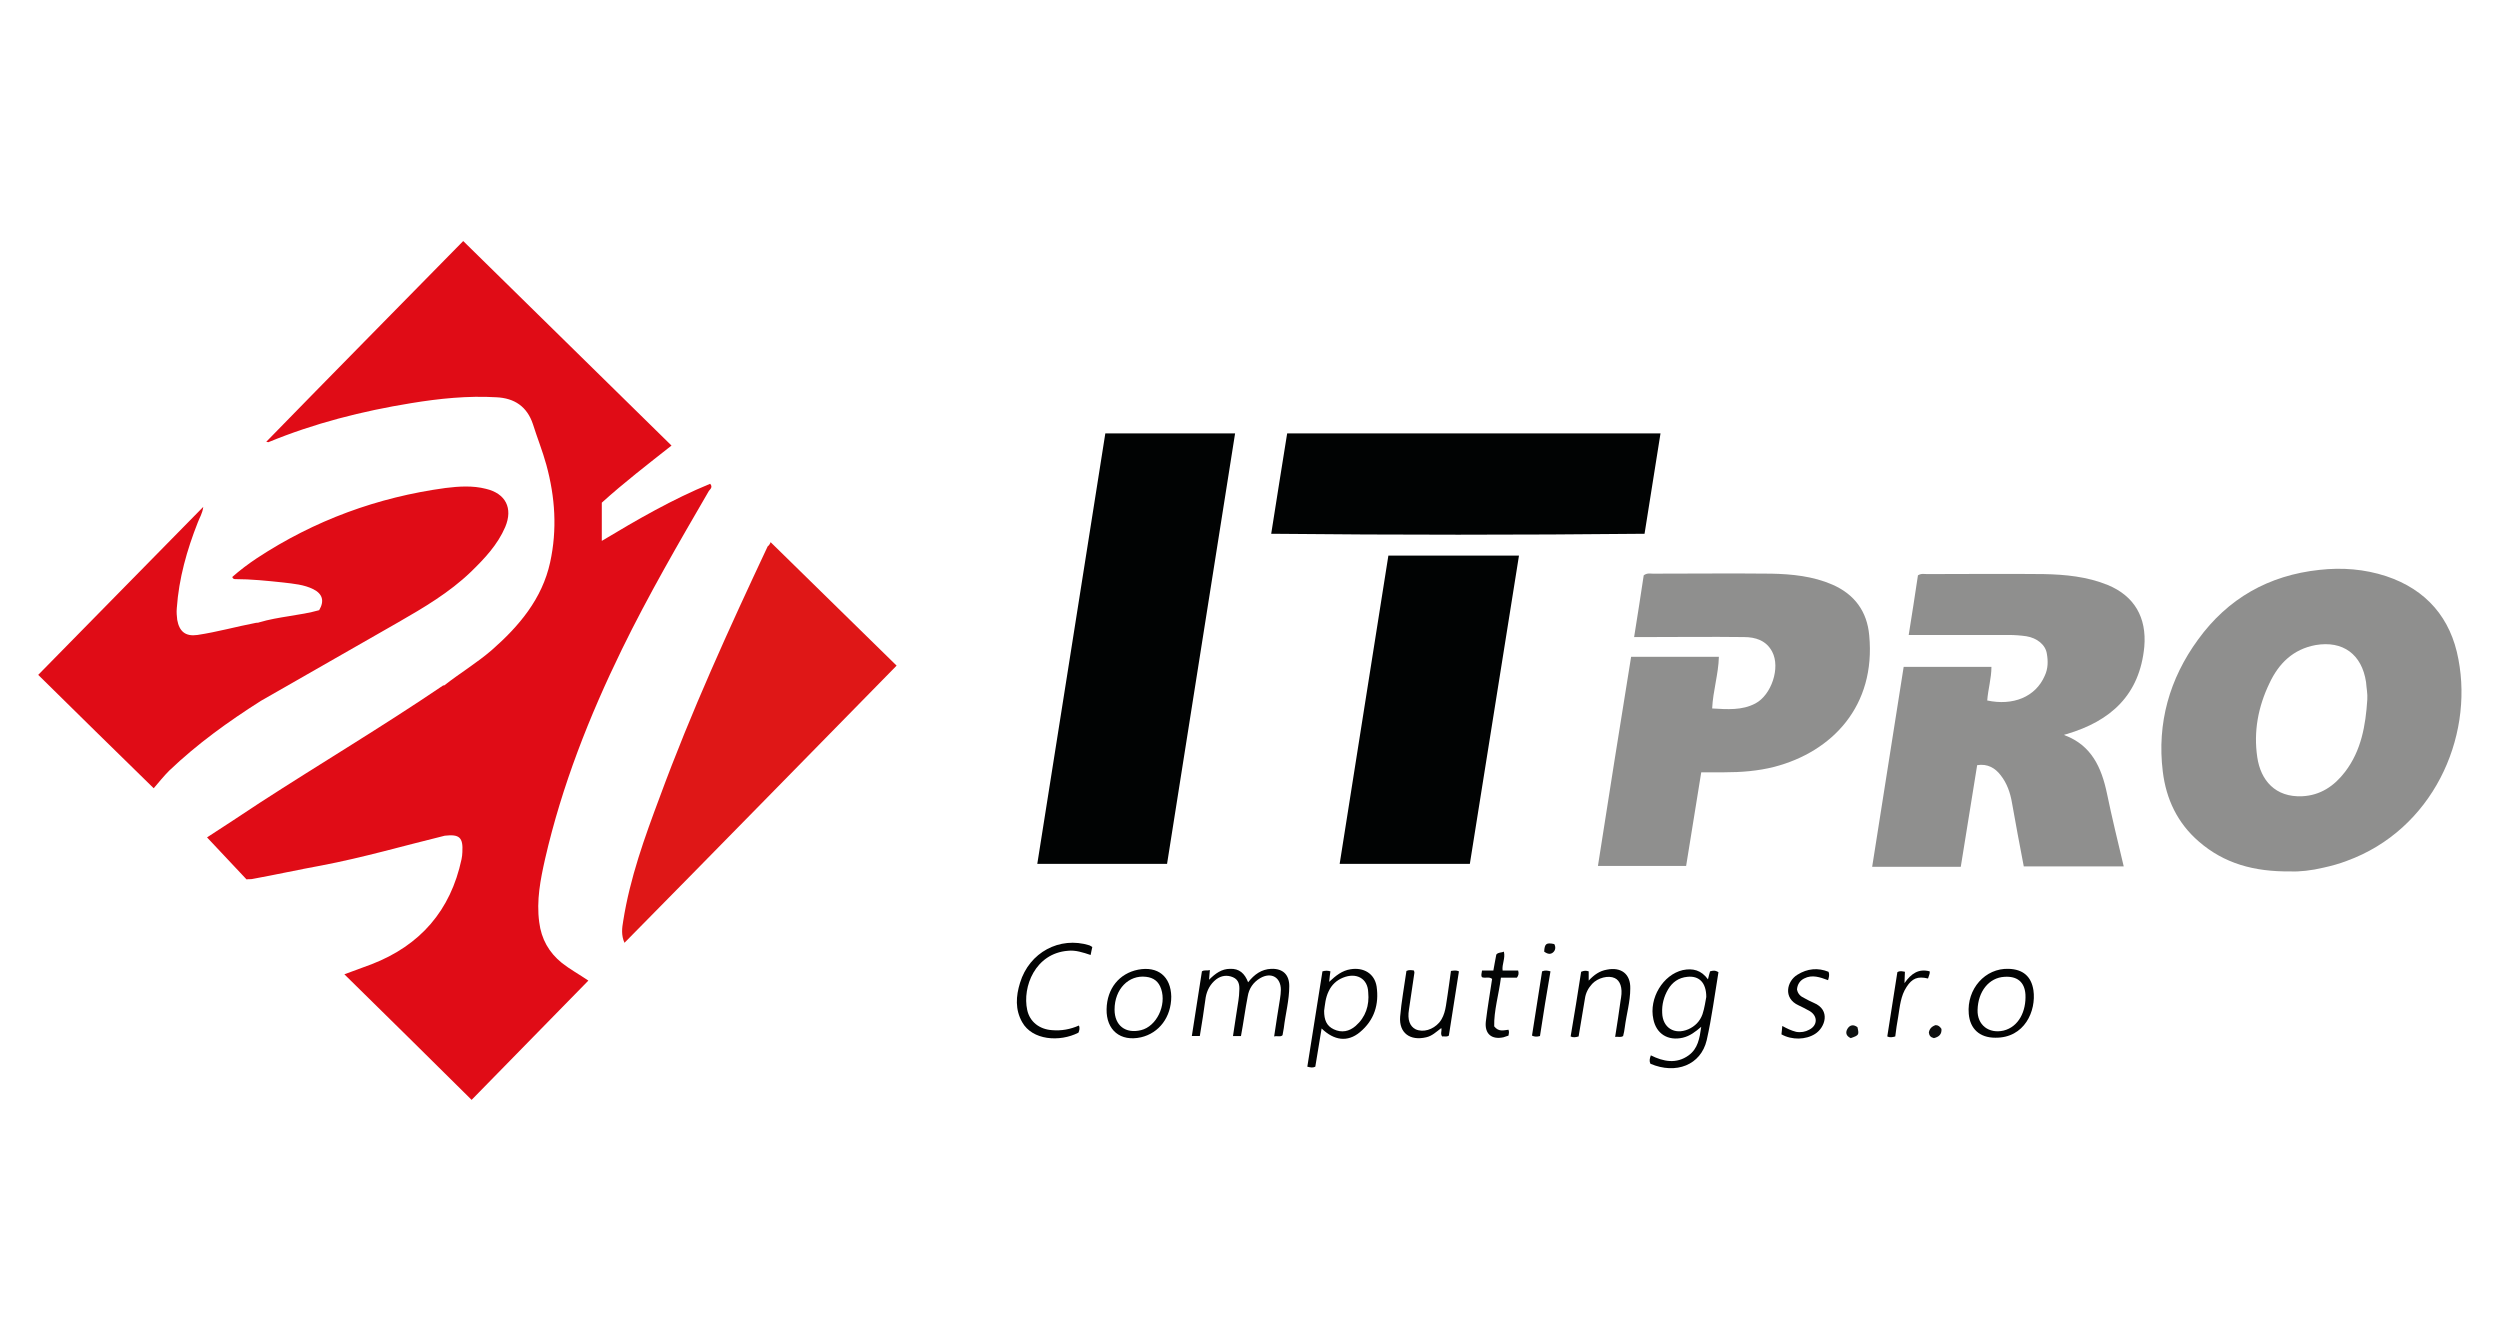 <?xml version="1.0" encoding="utf-8"?>
<!-- Generator: Adobe Illustrator 27.3.1, SVG Export Plug-In . SVG Version: 6.00 Build 0)  -->
<svg version="1.1" id="Vrstva_1" xmlns="http://www.w3.org/2000/svg" xmlns:xlink="http://www.w3.org/1999/xlink" x="0px" y="0px"
	 viewBox="0 0 595.3 317" style="enable-background:new 0 0 595.3 317;" xml:space="preserve">
<style type="text/css">
	.st0{fill:#010303;}
	.st1{fill:#8F8F8E;}
	.st2{fill:#DF1717;}
	.st3{fill:#E00C16;}
	.st4{fill:#020303;}
	.st5{fill:#030505;}
	.st6{fill:#0E1111;}
	.st7{fill:#0D0E0E;}
	.st8{fill:#070808;}
</style>
<path class="st0" d="M277.9,205.7H247c2.7-17.1,5.4-34.2,8.1-51.2c2.7-17.1,5.4-34.2,8.1-51.3h30.9
	C288.7,137.4,283.3,171.5,277.9,205.7"/>
<path class="st1" d="M491.6,174.9c0,0.1,0,0.2,0.1,0.2c6.3,2.4,8.7,7.6,10,13.8c1.2,5.8,2.6,11.5,4,17.4h-23.8
	c-1-5.1-1.9-10.1-2.8-15.1c-0.4-2.4-1.2-4.7-2.7-6.6c-1.3-1.7-3.1-2.8-5.6-2.4c-1.3,8-2.6,16.1-3.9,24.2h-21.1
	c2.5-15.9,5-31.7,7.5-47.6h20.9c0,2.7-0.8,5.3-1,8c6.1,1.3,11.5-0.8,13.7-5.9c0.8-1.7,0.8-3.5,0.5-5.2c-0.3-2.2-2.4-3.8-4.9-4.2
	c-1.4-0.2-2.8-0.3-4.2-0.3c-7.1,0-14.2,0-21.4,0h-2.4c0.8-4.9,1.5-9.6,2.2-14.2c0.8-0.5,1.5-0.3,2.2-0.3c9.2,0,18.4-0.1,27.7,0
	c5.2,0.1,10.4,0.6,15.3,2.6c6.3,2.6,9.3,7.7,8.7,14.7c-1.1,11.5-8,17.7-18.5,20.8c-0.1,0-0.2,0.1-0.4,0.1
	C491.6,174.8,491.6,174.9,491.6,174.9"/>
<path class="st1" d="M389.1,151.8c0.8-5.1,1.6-10,2.3-14.8c0.8-0.6,1.5-0.4,2.2-0.4c9.4,0,18.8-0.1,28.2,0c4.9,0.1,9.9,0.6,14.5,2.6
	c5.3,2.3,8.3,6.4,8.8,12.1c1.6,16.8-8.8,27.7-22.6,31.3c-3.9,1-7.9,1.3-11.9,1.3c-1.8,0-3.5,0-5.5,0c-1.2,7.5-2.4,14.8-3.6,22.3h-21
	c2.6-16.6,5.2-33.2,7.9-49.8h20.9c-0.1,4.1-1.4,8.1-1.6,12.3c3.6,0.2,7.1,0.5,10.3-1.2c3.8-2,6-8.5,4-12.3c-1.4-2.7-4-3.5-6.7-3.5
	c-7.9-0.1-15.9,0-23.8,0H389.1z"/>
<path class="st0" d="M350,205.7H319c3.9-24.5,7.7-48.9,11.6-73.4h31.1C357.8,156.9,353.9,181.3,350,205.7"/>
<path class="st2" d="M183.5,129.1c10,9.8,19.9,19.5,30,29.4c-21.6,22-43.1,44-64.8,66c-0.8-1.8-0.6-3.5-0.3-5.2
	c1.6-10.2,5.1-19.9,8.7-29.5c7.5-20.4,16.5-40.1,25.7-59.7C183.1,129.9,183.3,129.6,183.5,129.1L183.5,129.1z"/>
<path class="st0" d="M302.7,127.1c1.3-8.1,2.5-16,3.8-23.9h88.9c-1.3,8-2.5,15.9-3.8,23.9C362,127.4,332.5,127.4,302.7,127.1"/>
<path class="st3" d="M120.3,125.5c-1.8,4.2-4.9,7.5-8.2,10.7c-5.1,4.9-11.2,8.5-17.3,12c-10.9,6.2-21.8,12.5-32.7,18.7
	c-7.7,4.9-15.1,10.2-21.8,16.6c-1.3,1.3-2.5,2.8-3.7,4.2c-9.4-9.2-18.4-18-27.5-27c13.1-13.3,26-26.5,39.3-40
	c-0.2,1.6-0.9,2.6-1.3,3.7c-2.6,6.6-4.5,13.3-5,20.4c-0.1,1,0,1.9,0.1,2.8c0.5,2.8,2,4,4.8,3.6c4.7-0.7,9.3-2,14-2.9
	c0.2,0,0.5,0,0.7-0.1c4.7-1.4,9.7-1.6,14.3-2.9c1.3-2.2,0.8-3.9-1.4-5c-2.2-1.1-4.7-1.3-7.2-1.6c-3.8-0.4-7.6-0.8-11.4-0.8
	c-0.2,0-0.5,0-0.7-0.5c1.8-1.6,3.8-3.1,5.9-4.5c13.7-9,28.7-14.5,44.9-16.7c3.2-0.4,6.5-0.6,9.6,0.2
	C120.4,117.5,122.2,121,120.3,125.5z"/>
<path class="st3" d="M168.8,116.9c-7.2,12.4-14.4,24.8-20.7,37.7c-7.8,16-14.3,32.5-18.3,49.9c-1.1,4.9-2.1,9.9-1.4,15.1
	c0.5,4,2.3,7.2,5.4,9.7c1.9,1.5,4.1,2.7,6.3,4.2c-9.3,9.5-18.5,18.9-27.8,28.4C102.2,251.9,92.2,242,82,232c2.2-0.8,4.4-1.6,6.5-2.4
	c11.6-4.5,18.8-12.8,21.4-25c0.1-0.6,0.2-1.1,0.2-1.7c0.2-3.5-0.7-4.3-4.2-3.9c-9.8,2.4-19.4,5.2-29.4,7.1c-5.5,1-10.9,2.2-16.4,3.2
	c-0.4,0.1-0.8,0-1.4,0.1c-3-3.2-6.2-6.6-9.4-10c4-2.6,8.3-5.4,12.5-8.2c14.5-9.4,29.3-18.2,43.6-27.9c0.1-0.1,0.2-0.1,0.4-0.1
	c3.7-2.9,7.7-5.3,11.3-8.4c6.5-5.7,12-12.2,13.9-20.9c1.7-7.8,1.2-15.5-0.9-23.2c-0.9-3.3-2.2-6.5-3.2-9.7c-1.4-4.2-4.4-6.2-8.7-6.4
	c-6.8-0.4-13.6,0.3-20.3,1.4c-11.7,1.9-23.1,4.8-34,9.3c-0.1,0-0.1,0-0.5-0.1c15.6-16,31.2-31.8,46.9-47.8
	c16.6,16.3,33,32.4,49.6,48.7c-5.7,4.5-11.3,8.8-16.6,13.6v9.1c8.5-5.1,16.8-9.9,25.8-13.6C169.8,116,169.1,116.5,168.8,116.9z"/>
<path class="st4" d="M285.7,246.7h-1.9c0.8-5.2,1.6-10.3,2.4-15.4c0.6-0.4,1.2-0.1,1.9-0.3c-0.1,0.7-0.1,1.3-0.2,2.3
	c1.5-1.5,3-2.6,5-2.6c2.2-0.1,3.5,1.1,4.3,3.2c1.5-1.9,3.2-3.1,5.5-3.2c2.8-0.1,4.3,1.4,4.3,4.1c0,3.4-0.9,6.6-1.3,10
	c-0.1,0.6-0.2,1.1-0.3,1.7c-0.5,0.5-1.2,0.1-2,0.3c0.5-3.2,0.9-6.1,1.4-9c0.1-0.7,0.2-1.4,0.2-2.1c0-3-2.3-4.3-4.9-2.8
	c-1.7,1-2.7,2.5-3,4.4c-0.6,3.1-1,6.2-1.6,9.4h-1.9c0.4-2.9,0.9-5.7,1.3-8.5c0.1-0.8,0.2-1.5,0.2-2.3c0.1-1.3-0.1-2.6-1.5-3.2
	c-1.4-0.6-2.8-0.4-4,0.5c-1.4,1.1-2.2,2.6-2.5,4.3C286.7,240.6,286.2,243.6,285.7,246.7"/>
<path class="st4" d="M260.1,225.5c-0.1,0.6-0.3,1.2-0.4,1.9c-1.8-0.6-3.6-1.2-5.4-1c-7.8,0.6-10.9,8.6-9.7,14.1
	c0.6,2.8,2.9,4.6,5.9,4.8c2.2,0.2,4.4-0.2,6.4-1.1c0.3,0.6,0.1,1.2-0.1,1.7c-4.5,2.3-11,1.8-13.4-2.5c-1.7-3-1.5-6.2-0.5-9.4
	c2.2-7.2,9.4-11.1,16.5-8.9C259.6,225.2,259.8,225.3,260.1,225.5"/>
<path class="st4" d="M345.5,231.2c0.7-0.1,1.3-0.2,1.9,0.1c-0.8,5.1-1.6,10.2-2.4,15.3c-0.6,0.4-1.1,0.1-1.6,0.2
	c-0.5-0.7,0-1.3-0.2-2c-1.2,0.9-2.2,1.9-3.6,2.2c-3.8,0.9-6.5-1-6.2-4.9c0.3-3.6,1-7.3,1.5-10.9c0.6-0.3,1.2-0.2,1.8-0.1
	c0,0.2,0.1,0.3,0.1,0.5c-0.4,2.9-0.9,5.9-1.3,8.8c-0.4,2.4,0.2,4,1.6,4.7c1.8,0.8,4.1,0.1,5.6-1.6c1.6-1.9,1.6-4.4,2-6.6
	C345,235.1,345.2,233.2,345.5,231.2"/>
<path class="st4" d="M376.5,231.4c0.7-0.3,1.2-0.3,1.8-0.1v2.2c1.3-1.4,2.6-2.3,4.3-2.6c3.4-0.7,5.7,1,5.6,4.5
	c0,3.1-0.9,6.1-1.3,9.2c-0.1,0.7-0.2,1.4-0.4,2.1c-0.6,0.4-1.2,0.1-1.9,0.2c0.5-3,0.9-5.9,1.3-8.7c0-0.2,0.1-0.4,0.1-0.6
	c0.4-2.4-0.2-4.1-1.5-4.7c-1.5-0.7-4-0.1-5.4,1.4c-0.9,1-1.5,2.1-1.7,3.5c-0.5,3-1,6-1.5,9c-0.7,0.2-1.3,0.3-1.9,0
	C374.9,241.6,375.7,236.5,376.5,231.4"/>
<path class="st4" d="M435.4,231.4c0.3,0.7,0.1,1.3-0.1,2c-1.9-0.7-3.8-1.4-5.7-0.4c-1,0.5-1.6,1.4-1.7,2.6c0.2,1.1,0.9,1.7,1.8,2.1
	c0.7,0.4,1.5,0.8,2.2,1.1c4.1,1.7,2.7,5.9,0.3,7.4c-2.2,1.4-5.5,1.5-8,0.1c0.1-0.6,0.1-1.2,0.2-2c1.1,0.6,2.1,1.1,3.3,1.4
	c1.1,0.2,2.2,0,3.1-0.5c2-1,2.1-3.2,0.2-4.4c-0.9-0.5-1.8-1-2.7-1.4c-3.8-1.7-2.8-5.8-0.3-7.3C430.4,230.6,432.9,230.4,435.4,231.4"
	/>
<path class="st5" d="M352.9,231.1h2.7c0.2-1.3,0.5-2.6,0.7-3.8c0.5-0.6,1.2-0.4,1.8-0.7c0.4,1.6-0.5,3-0.3,4.5h3.7
	c0.2,0.7,0.1,1.2-0.3,1.7h-3.8c-0.5,4-1.7,7.9-1.6,11.6c1.1,1.4,2.3,0.9,3.4,0.8c0.2,0.5,0.1,0.9,0,1.4c-0.4,0.1-0.8,0.3-1.2,0.4
	c-2.8,0.6-4.5-0.8-4.2-3.7c0.4-3.4,1-6.8,1.5-10.2c-0.7-0.6-1.6-0.1-2.4-0.4C352.6,232.3,352.8,231.8,352.9,231.1"/>
<path class="st4" d="M459.1,233c-2.5-0.6-3.8,0-5.1,2c-1.4,2.1-1.6,4.6-2,7.1c-0.3,1.6-0.5,3.1-0.7,4.7c-0.7,0.2-1.3,0.3-1.9,0
	c0.8-5.1,1.6-10.2,2.4-15.3c0.6-0.4,1.2-0.2,1.8-0.1c0,0.8-0.1,1.6-0.1,2.7c1.6-2.3,3.4-3.5,6-2.8
	C459.6,231.8,459.3,232.3,459.1,233"/>
<path class="st4" d="M366.7,246.7c-0.7,0.2-1.3,0.2-1.9-0.1c0.8-5.1,1.6-10.2,2.4-15.3c0.7-0.3,1.3-0.2,2,0
	C368.3,236.4,367.5,241.5,366.7,246.7"/>
<path class="st6" d="M440.7,247.2c-1.1-0.5-1.3-1.3-0.8-2.2c0.6-1,1.5-1.1,2.4-0.4C442.7,246.4,442.7,246.5,440.7,247.2"/>
<path class="st7" d="M460.5,247.2c-0.8-0.2-1.1-0.6-1.2-1.3c0.1-0.9,0.7-1.5,1.6-1.8c0.6,0,1,0.3,1.4,0.9
	C462.4,246.3,461.7,246.9,460.5,247.2"/>
<path class="st8" d="M367.7,226.6c0.1-1.9,0.5-2.2,2.4-1.8c0.4,0.7,0.3,1.5-0.3,2C369.2,227.3,368.5,227.2,367.7,226.6"/>
<path class="st1" d="M563.7,166.6c-0.4,6.1-1.4,12.1-5.3,17.2c-2.6,3.4-5.9,5.6-10.2,5.8c-6.4,0.3-9.9-3.8-10.7-9.3
	c-0.9-6.1,0.2-12,2.9-17.6c2.2-4.7,5.6-8.1,11-9.1c6.5-1.1,11,2.2,12,8.8C563.5,163.8,563.8,165.2,563.7,166.6 M585.4,157
	c-1.8-9.8-7.6-16.6-17.2-19.8c-5.2-1.7-10.5-2.1-15.9-1.5c-12.1,1.3-21.8,6.8-28.9,16.6c-6.8,9.3-9.8,19.9-8.4,31.4
	c0.8,6.6,3.5,12.3,8.6,16.7c6,5.2,13.1,7.2,21.8,7.1c2.1,0.1,5-0.2,7.9-0.9c1.8-0.4,3.7-0.9,5.5-1.6
	C579.2,197.6,589,175.8,585.4,157"/>
<path class="st4" d="M405.4,241.5c-0.6,1.7-1.8,2.9-3.4,3.6c-3.3,1.4-6.1-0.4-6.2-3.9c-0.1-2,0.4-3.9,1.4-5.6s2.5-2.8,4.6-3
	c2.8-0.3,4.5,1.4,4.5,4.8C406.1,238.4,405.9,240,405.4,241.5 M407.2,231.3c-0.2,0.6-0.3,1.1-0.5,1.9c-1.6-2.2-3.6-2.7-6-2.2
	c-4.7,1.1-8.1,6.7-7,11.7c0.7,3.5,3.5,5.2,7,4.4c1.7-0.4,3-1.4,4.4-2.6c-0.4,2.8-0.8,5.2-3,6.8c-2.9,2.1-6,1.5-9,0
	c-0.3,0.8-0.4,1.4-0.1,2c6.1,2.6,12,0.3,13.4-5.6c1.2-5.3,1.9-10.8,2.8-16.2C408.4,231,407.9,231.1,407.2,231.3"/>
<path class="st4" d="M322.8,244.3c-1.5,1.3-3.3,1.7-5.2,0.8c-1.7-0.8-2.3-2.2-2.3-4.4c0.2-1.4,0.3-3.1,1.1-4.7
	c0.7-1.5,1.9-2.6,3.4-3.2c3.2-1.3,5.9,0.2,6,3.5C326.1,239.4,325.2,242.2,322.8,244.3 M327.8,234.9c-0.5-3.1-3.1-4.6-6.2-4.1
	c-2,0.3-3.5,1.5-5.1,3c0.1-1.1,0.2-1.8,0.3-2.5c-0.6-0.2-1.2-0.2-1.9,0c-1.2,7.5-2.4,15.1-3.6,22.7c0.8,0.2,1.3,0.3,1.9,0
	c0.5-3,1-6,1.5-9.1c3,2.9,6.2,3.3,9.1,0.9C327.3,242.9,328.4,239.1,327.8,234.9"/>
<path class="st4" d="M477.1,245.4c-3.5,0.8-6.3-1.3-6.2-4.9c0.1-4.4,2.7-7.7,6.4-7.9c3-0.2,4.8,1.2,5,4.2
	C482.5,240.8,480.7,244.5,477.1,245.4 M484.2,235.8c-0.5-3.3-2.5-5-5.9-5.1c-5.6-0.2-10,4.8-9.5,10.7c0.3,3.6,2.6,5.7,6.3,5.7
	C482.1,247.2,484.9,240.7,484.2,235.8"/>
<path class="st4" d="M271.7,245.3c-3.7,0.9-6.3-1.1-6.3-4.9c0-4.9,3.4-8.3,7.5-7.8c1.8,0.2,3,1.1,3.6,2.9
	C277.8,239.4,275.4,244.4,271.7,245.3 M271,230.9c-4.5,0.9-7.4,4.5-7.5,9.4c-0.1,5,3.3,7.8,8.2,6.7c4.3-1,7.2-4.8,7.2-9.7
	C278.8,232.5,275.7,230,271,230.9"/>
</svg>
